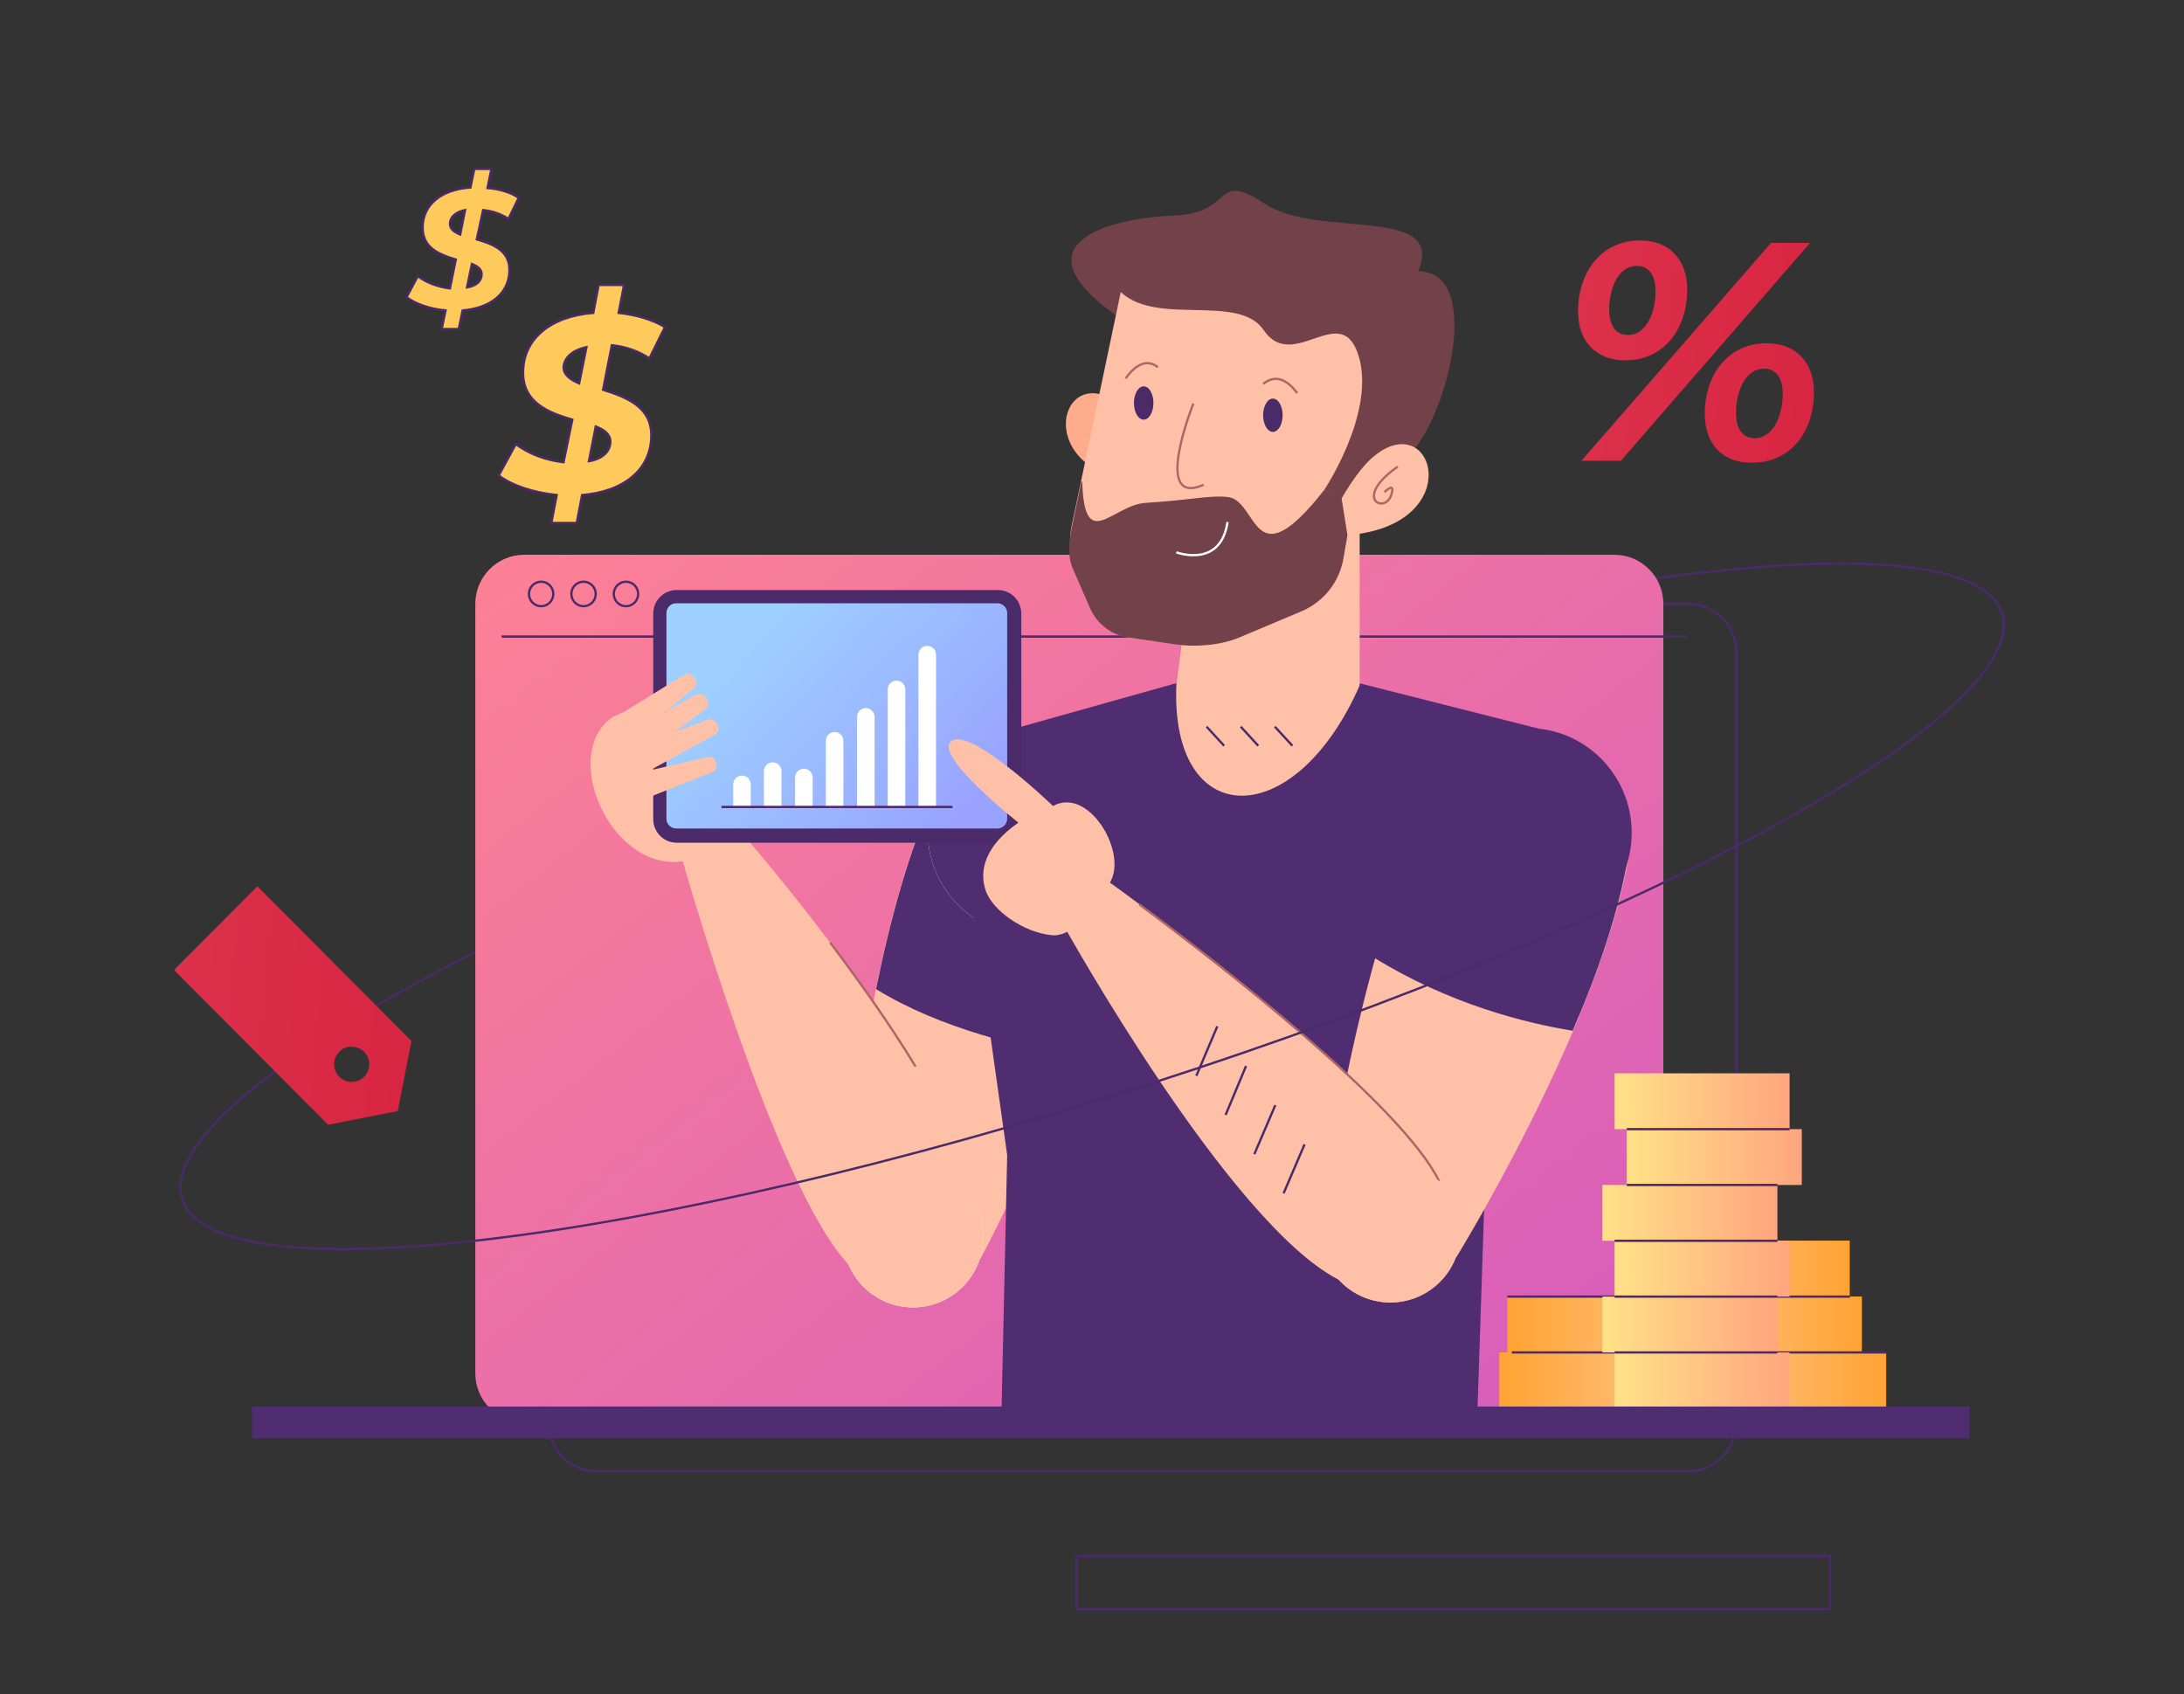 <svg width="428" height="332" viewBox="0 0 428 332" fill="none" xmlns="http://www.w3.org/2000/svg">
<rect x="0" y="0" width="428" height="332" fill="#333333" stroke="none"/>
<path d="M35.733 234.991C29.618 215.704 104.423 174.348 202.92 142.683C301.417 111.019 386.253 100.943 392.367 120.23" stroke="#4A2A69" stroke-width="0.446" stroke-miterlimit="10"/>
<path d="M117.034 288.341H330.747C336.002 288.341 340.301 284.023 340.301 278.745V127.906C340.301 122.628 336.002 118.311 330.747 118.311H117.034C111.78 118.311 107.48 122.628 107.48 127.906V278.745C107.48 284.023 111.78 288.341 117.034 288.341Z" stroke="#4A2A69" stroke-width="0.446" stroke-miterlimit="10"/>
<path d="M316.415 278.745H102.702C97.448 278.745 93.148 274.427 93.148 269.15V118.31C93.148 113.033 97.448 108.715 102.702 108.715H316.415C321.67 108.715 325.969 113.033 325.969 118.31V269.15C325.969 274.427 321.67 278.745 316.415 278.745Z" fill="url(#paint0_linear)"/>
<path d="M330.743 124.74H98.305" stroke="#4A2A69" stroke-width="0.446" stroke-miterlimit="10"/>
<path d="M106.045 118.79C107.364 118.79 108.433 117.716 108.433 116.391C108.433 115.066 107.364 113.992 106.045 113.992C104.726 113.992 103.656 115.066 103.656 116.391C103.656 117.716 104.726 118.79 106.045 118.79Z" stroke="#4A2A69" stroke-width="0.446" stroke-miterlimit="10"/>
<path d="M114.357 118.79C115.676 118.79 116.746 117.716 116.746 116.391C116.746 115.066 115.676 113.992 114.357 113.992C113.038 113.992 111.969 115.066 111.969 116.391C111.969 117.716 113.038 118.79 114.357 118.79Z" stroke="#4A2A69" stroke-width="0.446" stroke-miterlimit="10"/>
<path d="M122.67 118.79C123.989 118.79 125.058 117.716 125.058 116.391C125.058 115.066 123.989 113.992 122.67 113.992C121.351 113.992 120.281 115.066 120.281 116.391C120.281 117.716 121.351 118.79 122.67 118.79Z" stroke="#4A2A69" stroke-width="0.446" stroke-miterlimit="10"/>
<path d="M294.824 183.368C306.01 183.368 315.077 174.26 315.077 163.026C315.077 151.791 306.01 142.684 294.824 142.684C283.638 142.684 274.57 151.791 274.57 163.026C274.57 174.26 283.638 183.368 294.824 183.368Z" fill="white"/>
<path d="M183.239 155.639C168.908 185.672 165.66 238.927 165.66 238.927L192.124 246.699C192.124 246.699 214.766 204.863 221.931 166.961L183.239 155.639Z" fill="#FFC0A8"/>
<path d="M183.243 155.639L221.935 166.961C219.356 180.491 214.866 194.404 210.089 206.878C200.344 205.247 184.294 201.601 171.684 193.828C174.359 180.587 178.084 166.577 183.243 155.639Z" fill="#4F2D70"/>
<path d="M178.941 256.197C186.539 256.197 192.698 250.011 192.698 242.38C192.698 234.749 186.539 228.562 178.941 228.562C171.343 228.562 165.184 234.749 165.184 242.38C165.184 250.011 171.343 256.197 178.941 256.197Z" fill="white"/>
<path d="M202.062 183.272C213.248 183.272 222.315 174.165 222.315 162.93C222.315 151.695 213.248 142.588 202.062 142.588C190.876 142.588 181.808 151.695 181.808 162.93C181.808 174.165 190.876 183.272 202.062 183.272Z" fill="white"/>
<path d="M144.641 162.354L133.559 167.919C133.559 167.919 151.901 233.071 166.518 248.04L191.167 235.758C187.918 211.866 144.641 162.354 144.641 162.354Z" fill="#FFC0A8"/>
<path d="M179.414 208.987C174.351 200.639 168.332 192.195 162.695 184.711L179.414 208.987Z" fill="#FFC0A8"/>
<path d="M179.414 208.987C174.351 200.639 168.332 192.195 162.695 184.711" stroke="#AD6666" stroke-width="0.446" stroke-miterlimit="10"/>
<path d="M178.937 256.195C186.535 256.195 192.694 250.009 192.694 242.378C192.694 234.747 186.535 228.561 178.937 228.561C171.339 228.561 165.18 234.747 165.18 242.378C165.18 250.009 171.339 256.195 178.937 256.195Z" fill="#FFC0A8"/>
<path d="M202.062 183.27C213.248 183.27 222.316 174.163 222.316 162.928C222.316 151.693 213.248 142.586 202.062 142.586C190.876 142.586 181.809 151.693 181.809 162.928C181.809 174.163 190.876 183.27 202.062 183.27Z" fill="#4F2D70"/>
<path d="M301.512 142.779L266.642 133.951H230.243L197.76 143.067L189.258 168.686L197.378 226.355L196.232 278.362H289.475L291.003 232.016L309.633 172.429L301.512 142.779Z" fill="#4F2D70"/>
<path d="M230.531 134.335L235.307 97.393H266.452V134.335C253.65 163.409 229.384 162.833 230.531 134.335Z" fill="#FFC0A8"/>
<path d="M249.828 142.395L253.267 146.137" stroke="#4A2A69" stroke-width="0.446" stroke-miterlimit="10"/>
<path d="M243.141 142.395L246.58 146.137" stroke="#4A2A69" stroke-width="0.446" stroke-miterlimit="10"/>
<path d="M236.453 142.395L239.892 146.137" stroke="#4A2A69" stroke-width="0.446" stroke-miterlimit="10"/>
<path d="M299.414 183.368C310.6 183.368 319.667 174.26 319.667 163.026C319.667 151.791 310.6 142.684 299.414 142.684C288.228 142.684 279.16 151.791 279.16 163.026C279.16 174.26 288.228 183.368 299.414 183.368Z" fill="#4F2D70"/>
<path d="M218.684 61.794C198.43 47.305 218.206 42.699 230.244 42.22C242.186 41.74 237.504 33.2 248.013 40.013C258.522 46.825 283.362 40.109 277.916 53.158C290.909 53.062 283.648 82.616 275.528 89.813" fill="#734149"/>
<path d="M224.796 94.899C201.103 92.98 207.791 69.663 219.637 79.45C222.886 82.137 225.943 87.702 225.943 87.702L224.796 94.899Z" fill="#FFAC8C"/>
<path d="M254.606 120.037L242.09 124.931C238.269 126.466 234.161 126.85 230.148 126.274L221.741 125.027C218.397 124.547 215.627 122.34 214.194 119.27L210.85 111.593C209.704 108.907 209.417 106.028 209.99 103.149L220.595 52.678L275.623 58.531L271.515 97.392L263.968 104.877L263.204 109.29C262.439 114.184 259.191 118.214 254.606 120.037Z" fill="#FFC0A8"/>
<path d="M220.594 74.171C220.594 74.171 223.652 69.277 226.9 71.964" stroke="#AD6666" stroke-width="0.446" stroke-miterlimit="10"/>
<path d="M247.532 75.227C249.156 73.98 251.449 73.308 254.219 77.05" stroke="#AD6666" stroke-width="0.446" stroke-miterlimit="10"/>
<path d="M263.105 97.201L259.475 96.049C245.24 114.185 246.673 97.969 240.559 97.393C237.215 97.009 233.489 97.969 224.509 98.544C218.013 98.928 212.472 108.619 212.089 94.322L211.898 94.418L210.083 103.15C209.51 106.029 209.128 108.907 210.274 111.498L213.618 119.174C214.955 122.245 217.822 124.452 221.165 124.931L230.241 126.275C234.254 126.851 239.126 126.467 242.852 124.931L254.698 119.942C259.284 118.119 262.532 114.089 263.297 109.291L264.061 104.877L266.163 102.766L263.105 97.201Z" fill="#734149"/>
<path d="M259.474 96.049L263.105 97.489L268.932 91.443L273.04 89.62L276.48 57.38L216.579 51.047C219.54 67.263 241.705 55.941 247.628 64.672C253.551 73.404 263.2 58.051 266.448 70.43C269.219 81.56 259.474 96.049 259.474 96.049Z" fill="#734149"/>
<path d="M264.061 104.877C287.754 102.958 281.067 79.641 269.22 89.429C265.972 92.115 262.915 97.681 262.915 97.681L264.061 104.877Z" fill="#FFC0A8"/>
<path d="M273.9 91.443C265.11 97.68 271.225 100.655 272.562 97.201C273.709 94.034 271.32 96.433 271.32 96.433" stroke="#AD6666" stroke-width="0.446" stroke-miterlimit="10"/>
<path d="M132.795 155.349C130.502 153.621 129.547 151.702 129.356 148.92C129.165 145.657 129.738 141.339 126.012 139.708C124.197 138.941 122.382 139.324 120.758 140.188C120.567 140.284 120.28 140.38 120.089 140.476C109.676 147.672 119.42 170.03 133.082 168.878C135.757 168.686 141.489 166.191 142.54 163.984C145.024 159.091 136.235 157.843 132.795 155.349Z" fill="#FFC0A8"/>
<path d="M195.559 165.137H132.601C130.022 165.137 128.016 163.026 128.016 160.531V120.231C128.016 117.64 130.117 115.625 132.601 115.625H195.559C198.139 115.625 200.145 117.736 200.145 120.231V160.531C200.145 163.026 198.043 165.137 195.559 165.137Z" fill="#4A2A69"/>
<path d="M132.508 162.354C131.457 162.354 130.598 161.49 130.598 160.434V120.134C130.598 119.078 131.457 118.215 132.508 118.215H195.466C196.517 118.215 197.377 119.078 197.377 120.134V160.434C197.377 161.49 196.517 162.354 195.466 162.354H132.508Z" fill="url(#paint1_linear)"/>
<path d="M183.431 128.29V158.131H179.992V128.29C179.992 127.33 180.756 126.562 181.711 126.562C182.667 126.562 183.431 127.33 183.431 128.29Z" fill="white"/>
<path d="M171.392 140.475V158.131H167.953V140.475C167.953 139.516 168.717 138.748 169.673 138.748C170.533 138.748 171.392 139.516 171.392 140.475Z" fill="white"/>
<path d="M165.279 145.178V158.228H161.84V145.178C161.84 144.219 162.604 143.451 163.559 143.451C164.515 143.451 165.279 144.219 165.279 145.178Z" fill="white"/>
<path d="M153.146 151.126V158.13H149.707V151.126C149.707 150.166 150.471 149.398 151.427 149.398C152.382 149.398 153.146 150.166 153.146 151.126Z" fill="white"/>
<path d="M147.127 153.717V158.131H143.688V153.717C143.688 152.758 144.452 151.99 145.407 151.99C146.362 151.99 147.127 152.758 147.127 153.717Z" fill="white"/>
<path d="M159.26 152.374V158.131H155.82V152.374C155.82 151.414 156.585 150.646 157.54 150.646C158.495 150.646 159.26 151.414 159.26 152.374Z" fill="white"/>
<path d="M177.412 135.102V158.131H173.973V135.102C173.973 134.143 174.737 133.375 175.692 133.375C176.648 133.375 177.412 134.143 177.412 135.102Z" fill="white"/>
<path d="M141.395 158.131H186.678" stroke="#4A2A69" stroke-width="0.446" stroke-miterlimit="10"/>
<path d="M135.947 132.609C136.521 133.281 136.616 134.24 136.043 134.816L123.432 145.275C122.477 146.139 120.853 145.947 119.802 144.795C118.655 143.548 118.751 141.725 119.897 140.957L133.941 132.321C134.514 131.746 135.374 131.938 135.947 132.609Z" fill="#FFC0A8"/>
<path d="M121.906 144.219L136.332 136.159C136.905 135.775 137.765 135.967 138.338 136.638C138.912 137.31 138.912 138.269 138.338 138.845L125.346 148.728" fill="#FFC0A8"/>
<path d="M123.242 146.81L138.623 141.053C139.292 140.765 140.056 141.053 140.534 141.82C141.012 142.588 140.821 143.548 140.152 143.931L125.822 151.8" fill="#FFC0A8"/>
<path d="M140.248 149.305C140.63 150.073 140.439 150.937 139.77 151.224L126.491 156.502C125.44 156.982 124.103 156.214 123.529 154.967C122.861 153.527 123.338 151.992 124.58 151.608L138.624 148.346C139.293 148.154 139.962 148.538 140.248 149.305Z" fill="#FFC0A8"/>
<path d="M319.093 168.304C313.36 201.12 285.369 246.411 285.369 246.411L259.383 237.391C259.383 237.391 265.115 190.086 281.069 155.062L319.093 168.304Z" fill="#FFC0A8"/>
<path d="M272.472 255.238C280.07 255.238 286.229 249.052 286.229 241.421C286.229 233.79 280.07 227.604 272.472 227.604C264.874 227.604 258.715 233.79 258.715 241.421C258.715 249.052 264.874 255.238 272.472 255.238Z" fill="#FFC0A8"/>
<path d="M299.508 183.561C310.694 183.561 319.762 174.454 319.762 163.219C319.762 151.984 310.694 142.877 299.508 142.877C288.322 142.877 279.255 151.984 279.255 163.219C279.255 174.454 288.322 183.561 299.508 183.561Z" fill="#4F2D70"/>
<path d="M308.199 201.984C298.741 200.449 283.933 196.707 269.316 187.687C272.374 176.748 276.195 165.234 280.972 154.967L318.995 168.208C317.18 178.859 313.072 190.758 308.199 201.984Z" fill="#4F2D70"/>
<path d="M217.633 172.718C220.881 166.865 213.334 154.103 206.359 157.941C206.359 157.941 190.309 142.492 186.488 145.179C182.667 147.866 199.576 161.203 199.576 161.203C192.984 165.809 191.934 170.607 193.08 174.253C194.322 178.379 200.627 182.793 206.264 183.273C209.894 183.656 216.295 177.707 217.633 172.718Z" fill="#FFC0A8"/>
<path d="M208.559 181.544L217.443 172.908C217.443 172.908 272.854 212.537 282.026 231.44L262.25 250.727C240.85 239.692 208.559 181.544 208.559 181.544Z" fill="#FFC0A8"/>
<path d="M223.27 177.227C237.791 187.973 274.572 216.376 282.024 231.44L223.27 177.227Z" fill="#FFC0A8"/>
<path d="M223.27 177.227C237.791 187.973 274.572 216.376 282.024 231.44" stroke="#AD6666" stroke-width="0.446" stroke-miterlimit="10"/>
<path d="M255.659 224.244L251.551 233.84" stroke="#4A2A69" stroke-width="0.446" stroke-miterlimit="10"/>
<path d="M249.924 216.568L245.816 226.164" stroke="#4A2A69" stroke-width="0.446" stroke-miterlimit="10"/>
<path d="M244.192 208.891L240.18 218.486" stroke="#4A2A69" stroke-width="0.446" stroke-miterlimit="10"/>
<path d="M238.557 201.119L234.449 210.81" stroke="#4A2A69" stroke-width="0.446" stroke-miterlimit="10"/>
<path d="M272.472 255.236C280.07 255.236 286.229 249.05 286.229 241.419C286.229 233.788 280.07 227.602 272.472 227.602C264.874 227.602 258.715 233.788 258.715 241.419C258.715 249.05 264.874 255.236 272.472 255.236Z" fill="#FFC0A8"/>
<path d="M233.869 79.066C233.869 79.066 225.653 99.504 235.875 94.995" stroke="#AD6666" stroke-width="0.446" stroke-miterlimit="10"/>
<path d="M224.129 82.234C225.185 82.234 226.04 80.773 226.04 78.971C226.04 77.17 225.185 75.709 224.129 75.709C223.074 75.709 222.219 77.17 222.219 78.971C222.219 80.773 223.074 82.234 224.129 82.234Z" fill="#4A2A69"/>
<path d="M249.446 84.632C250.501 84.632 251.357 83.172 251.357 81.37C251.357 79.568 250.501 78.107 249.446 78.107C248.391 78.107 247.535 79.568 247.535 81.37C247.535 83.172 248.391 84.632 249.446 84.632Z" fill="#4A2A69"/>
<path d="M230.527 108.236C230.527 108.236 239.221 111.499 240.558 102.287" stroke="white" stroke-width="0.446" stroke-miterlimit="10"/>
<path d="M335.332 265.023H369.629V275.962H335.332V265.023Z" fill="url(#paint2_linear)"/>
<path d="M335.332 265.023H369.629V275.962H335.332V265.023Z" fill="url(#paint3_linear)"/>
<path d="M330.555 254.086H364.852V265.025H330.555V254.086Z" fill="url(#paint4_linear)"/>
<path d="M330.555 254.086H364.852V265.025H330.555V254.086Z" fill="url(#paint5_linear)"/>
<path d="M328.168 243.146H362.465V254.085H328.168V243.146Z" fill="url(#paint6_linear)"/>
<path d="M328.168 243.146H362.465V254.085H328.168V243.146Z" fill="url(#paint7_linear)"/>
<path d="M369.632 265.023H337.723" stroke="#4A2A69" stroke-width="0.446" stroke-miterlimit="10"/>
<path d="M362.559 254.086H330.555" stroke="#4A2A69" stroke-width="0.446" stroke-miterlimit="10"/>
<path d="M328.168 265.023H293.871V275.962H328.168V265.023Z" fill="url(#paint8_linear)"/>
<path d="M328.168 265.023H293.871V275.962H328.168V265.023Z" fill="url(#paint9_linear)"/>
<path d="M329.696 254.084H295.398V265.023H329.696V254.084Z" fill="url(#paint10_linear)"/>
<path d="M328.167 265.023H296.258" stroke="#4A2A69" stroke-width="0.446" stroke-miterlimit="10"/>
<path d="M327.307 254.084H295.398" stroke="#4A2A69" stroke-width="0.446" stroke-miterlimit="10"/>
<path d="M350.711 265.023H316.414V275.962H350.711V265.023Z" fill="url(#paint11_linear)"/>
<path d="M348.324 254.086H314.027V265.025H348.324V254.086Z" fill="url(#paint12_linear)"/>
<path d="M350.711 243.146H316.414V254.085H350.711V243.146Z" fill="url(#paint13_linear)"/>
<path d="M348.324 232.207H314.027V243.146H348.324V232.207Z" fill="url(#paint14_linear)"/>
<path d="M353.102 221.27H318.804V232.208H353.102V221.27Z" fill="url(#paint15_linear)"/>
<path d="M350.712 210.33H316.414V221.269H350.712V210.33Z" fill="url(#paint16_linear)"/>
<path d="M316.414 265.023H348.322" stroke="#4A2A69" stroke-width="0.446" stroke-miterlimit="10"/>
<path d="M316.414 254.086H348.322" stroke="#4A2A69" stroke-width="0.446" stroke-miterlimit="10"/>
<path d="M316.414 243.146H348.322" stroke="#4A2A69" stroke-width="0.446" stroke-miterlimit="10"/>
<path d="M318.804 232.207H348.325" stroke="#4A2A69" stroke-width="0.446" stroke-miterlimit="10"/>
<path d="M318.804 221.27H350.713" stroke="#4A2A69" stroke-width="0.446" stroke-miterlimit="10"/>
<path d="M127.637 85.302C127.637 91.922 122.383 96.336 114.071 97.008L113.02 102.477H108.052L109.103 97.008C104.422 96.528 100.218 95.089 97.734 93.17L101.078 87.029C103.658 88.948 107.001 90.195 110.441 90.579L112.16 82.231C107.575 80.888 102.511 78.969 102.511 73.019C102.511 66.399 107.861 61.985 116.268 61.313L117.319 55.844H122.287L121.236 61.313C124.771 61.697 127.924 62.657 130.312 64.096L127.255 70.237C125.153 68.797 122.574 67.934 119.899 67.646L118.179 76.378C122.669 77.817 127.637 79.64 127.637 85.302ZM113.498 75.13L114.931 68.03C112.16 68.606 110.536 70.141 110.441 71.964C110.441 73.403 111.683 74.363 113.498 75.13ZM119.612 86.549C119.612 85.11 118.466 84.246 116.746 83.574L115.408 90.387C118.083 89.907 119.612 88.468 119.612 86.549Z" fill="#FFCA5C" stroke="#4A2A69" stroke-width="0.446" stroke-miterlimit="10"/>
<path d="M99.834 52.87C99.834 57.38 96.299 60.354 90.662 60.834L89.898 64.48H86.554L87.319 60.834C84.166 60.546 81.3 59.491 79.676 58.243L81.873 54.117C83.688 55.461 85.886 56.228 88.178 56.516L89.325 50.855C86.172 49.895 82.829 48.648 82.829 44.618C82.829 40.108 86.459 37.134 92.191 36.75L92.955 33.103H96.299L95.535 36.846C97.923 37.038 100.12 37.709 101.649 38.765L99.643 42.891C98.21 41.931 96.49 41.355 94.675 41.164L93.433 46.921C96.49 47.784 99.834 49.032 99.834 52.87ZM90.185 45.961L91.14 41.164C89.229 41.547 88.178 42.603 88.178 43.85C88.178 44.906 89.038 45.482 90.185 45.961ZM94.388 53.734C94.388 52.774 93.624 52.198 92.478 51.718L91.522 56.324C93.337 56.036 94.388 55.077 94.388 53.734Z" fill="#FFCA5C" stroke="#4A2A69" stroke-width="0.446" stroke-miterlimit="10"/>
<path d="M64.295 220.405L77.956 217.719L80.631 203.997L50.442 173.676L34.105 190.084L64.295 220.405ZM71.364 206.108C72.702 207.451 72.702 209.658 71.364 211.002C70.027 212.345 67.83 212.345 66.492 211.002C65.155 209.658 65.155 207.451 66.492 206.108C67.734 204.765 69.931 204.765 71.364 206.108Z" fill="url(#paint17_linear)"/>
<path d="M309.246 61.025C309.246 53.348 313.832 47.111 321.379 47.111C326.92 47.111 330.646 50.662 330.646 56.707C330.646 64.383 326.156 70.62 318.513 70.62C312.972 70.62 309.246 67.07 309.246 61.025ZM347.078 47.591H354.721L317.653 90.29H309.915L347.078 47.591ZM324.436 57.09C324.436 53.636 322.908 52.101 320.806 52.101C316.889 52.101 315.36 56.899 315.36 60.641C315.36 64.095 316.889 65.63 318.991 65.63C322.908 65.63 324.436 60.833 324.436 57.09ZM334.085 81.079C334.085 73.403 338.671 67.262 346.218 67.262C351.76 67.262 355.485 70.812 355.485 76.857C355.485 84.533 350.995 90.674 343.352 90.674C337.811 90.77 334.085 87.22 334.085 81.079ZM349.371 77.241C349.371 73.787 347.843 72.251 345.741 72.251C341.824 72.251 340.2 77.049 340.2 80.887C340.2 84.341 341.728 85.877 343.926 85.877C347.747 85.781 349.371 80.983 349.371 77.241Z" fill="url(#paint18_linear)"/>
<path d="M358.64 304.941H210.941V315.304H358.64V304.941Z" stroke="#4A2A69" stroke-width="0.446" stroke-miterlimit="10"/>
<path d="M392.365 120.135C398.48 139.421 323.675 180.778 225.178 212.442C126.68 244.107 41.845 254.278 35.73 234.991" stroke="#4A2A69" stroke-width="0.446" stroke-miterlimit="10"/>
<path d="M49.395 278.744H385.967" stroke="#4F2D70" stroke-width="6.242" stroke-miterlimit="10"/>
<defs>
<linearGradient id="paint0_linear" x1="402.611" y1="342.55" x2="162.124" y2="37.372" gradientUnits="userSpaceOnUse">
<stop stop-color="#C84ECB"/>
<stop offset="1" stop-color="#FF8392"/>
</linearGradient>
<linearGradient id="paint1_linear" x1="147.043" y1="125.267" x2="186.458" y2="161.771" gradientUnits="userSpaceOnUse">
<stop stop-color="#9DD0FF"/>
<stop offset="1" stop-color="#99A3FF"/>
</linearGradient>
<linearGradient id="paint2_linear" x1="335.327" y1="270.491" x2="369.651" y2="270.491" gradientUnits="userSpaceOnUse">
<stop stop-color="#FF8300"/>
<stop offset="0.044" stop-color="#FF8504"/>
<stop offset="0.897" stop-color="#FFAE4C"/>
</linearGradient>
<linearGradient id="paint3_linear" x1="335.277" y1="270.49" x2="369.601" y2="270.49" gradientUnits="userSpaceOnUse">
<stop stop-color="#FFC384"/>
<stop offset="1" stop-color="#FFA333"/>
</linearGradient>
<linearGradient id="paint4_linear" x1="330.482" y1="259.552" x2="364.806" y2="259.552" gradientUnits="userSpaceOnUse">
<stop stop-color="#FF8300"/>
<stop offset="0.044" stop-color="#FF8504"/>
<stop offset="0.897" stop-color="#FFAE4C"/>
</linearGradient>
<linearGradient id="paint5_linear" x1="330.499" y1="259.552" x2="364.823" y2="259.552" gradientUnits="userSpaceOnUse">
<stop stop-color="#FFC384"/>
<stop offset="1" stop-color="#FFA333"/>
</linearGradient>
<linearGradient id="paint6_linear" x1="328.116" y1="248.611" x2="362.44" y2="248.611" gradientUnits="userSpaceOnUse">
<stop stop-color="#FF8300"/>
<stop offset="0.044" stop-color="#FF8504"/>
<stop offset="0.897" stop-color="#FFAE4C"/>
</linearGradient>
<linearGradient id="paint7_linear" x1="328.112" y1="248.613" x2="362.436" y2="248.613" gradientUnits="userSpaceOnUse">
<stop stop-color="#FFC384"/>
<stop offset="1" stop-color="#FFA333"/>
</linearGradient>
<linearGradient id="paint8_linear" x1="328.201" y1="270.491" x2="293.877" y2="270.491" gradientUnits="userSpaceOnUse">
<stop stop-color="#FF8300"/>
<stop offset="0.044" stop-color="#FF8504"/>
<stop offset="0.897" stop-color="#FFAE4C"/>
</linearGradient>
<linearGradient id="paint9_linear" x1="328.224" y1="270.49" x2="293.9" y2="270.49" gradientUnits="userSpaceOnUse">
<stop stop-color="#FFC384"/>
<stop offset="1" stop-color="#FFA333"/>
</linearGradient>
<linearGradient id="paint10_linear" x1="329.751" y1="259.55" x2="295.427" y2="259.55" gradientUnits="userSpaceOnUse">
<stop stop-color="#FFC384"/>
<stop offset="1" stop-color="#FFA333"/>
</linearGradient>
<linearGradient id="paint11_linear" x1="316.414" y1="270.493" x2="350.712" y2="270.493" gradientUnits="userSpaceOnUse">
<stop stop-color="#FFE188"/>
<stop offset="1" stop-color="#FFA57E"/>
</linearGradient>
<linearGradient id="paint12_linear" x1="314.028" y1="259.556" x2="348.325" y2="259.556" gradientUnits="userSpaceOnUse">
<stop stop-color="#FFE188"/>
<stop offset="1" stop-color="#FFA57E"/>
</linearGradient>
<linearGradient id="paint13_linear" x1="316.414" y1="248.617" x2="350.712" y2="248.617" gradientUnits="userSpaceOnUse">
<stop stop-color="#FFE188"/>
<stop offset="1" stop-color="#FFA57E"/>
</linearGradient>
<linearGradient id="paint14_linear" x1="314.028" y1="237.677" x2="348.325" y2="237.677" gradientUnits="userSpaceOnUse">
<stop stop-color="#FFE188"/>
<stop offset="1" stop-color="#FFA57E"/>
</linearGradient>
<linearGradient id="paint15_linear" x1="318.805" y1="226.74" x2="353.102" y2="226.74" gradientUnits="userSpaceOnUse">
<stop stop-color="#FFE188"/>
<stop offset="1" stop-color="#FFA57E"/>
</linearGradient>
<linearGradient id="paint16_linear" x1="316.415" y1="215.8" x2="350.712" y2="215.8" gradientUnits="userSpaceOnUse">
<stop stop-color="#FFE188"/>
<stop offset="1" stop-color="#FFA57E"/>
</linearGradient>
<linearGradient id="paint17_linear" x1="34.105" y1="191.607" x2="80.294" y2="195.552" gradientUnits="userSpaceOnUse">
<stop stop-color="#DC304B"/>
<stop offset="1" stop-color="#D82642"/>
</linearGradient>
<linearGradient id="paint18_linear" x1="309.246" y1="63.828" x2="355.105" y2="68.003" gradientUnits="userSpaceOnUse">
<stop stop-color="#DC304B"/>
<stop offset="1" stop-color="#D82642"/>
</linearGradient>
</defs>
</svg>
